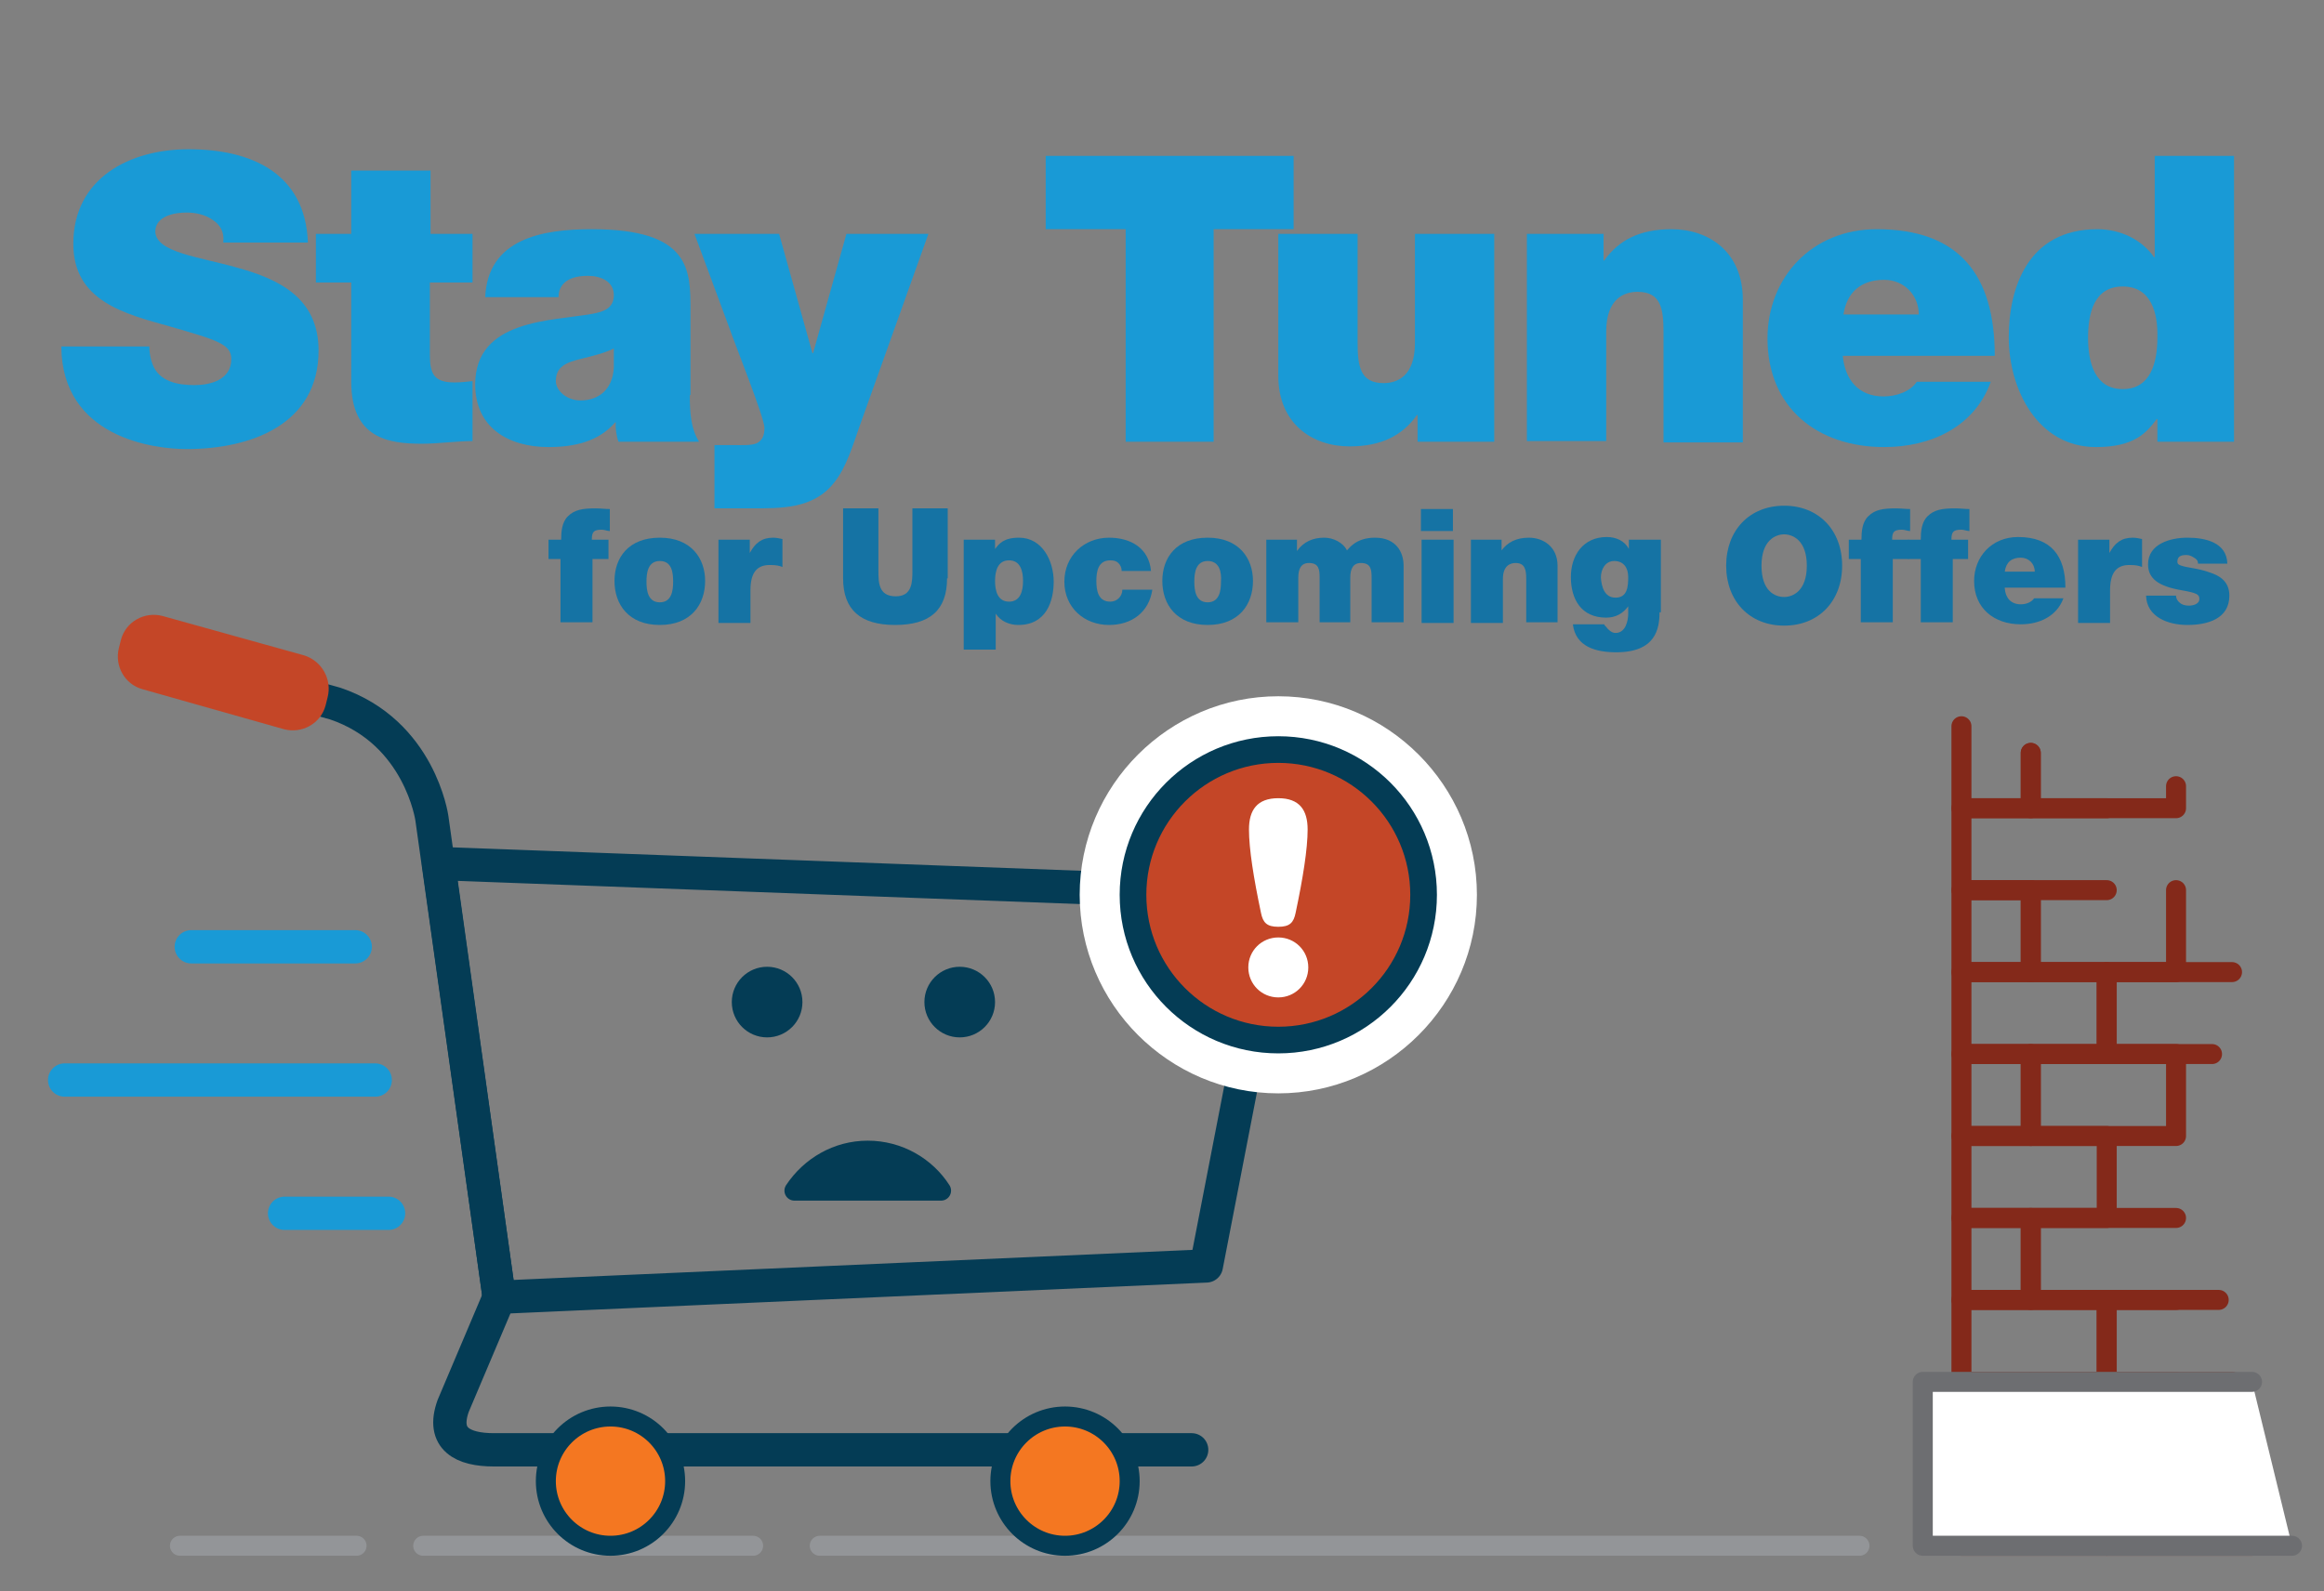 <?xml version="1.0" encoding="utf-8"?>
<!-- Generator: Adobe Illustrator 22.0.1, SVG Export Plug-In . SVG Version: 6.00 Build 0)  -->
<svg version="1.1" id="cart_graphic_v2_copy" xmlns="http://www.w3.org/2000/svg" xmlns:xlink="http://www.w3.org/1999/xlink"
	 x="0px" y="0px" viewBox="0 0 348.7 238.8" style="enable-background:new 0 0 348.7 238.8;" xml:space="preserve">
<rect x="0" y="0" width="348.7" height="238.8" fill="#808080" stroke="none"/>
<style type="text/css">
	.st0{fill:none;stroke:#939598;stroke-width:3;stroke-linecap:round;stroke-linejoin:round;stroke-miterlimit:10;}
	.st1{fill:#199AD6;}
	.st2{fill:#1573A4;}
	.st3{fill:none;stroke:#043C55;stroke-width:5;stroke-linecap:round;stroke-linejoin:round;stroke-miterlimit:10;}
	.st4{fill:#F47721;stroke:#043C55;stroke-width:3;stroke-linecap:round;stroke-linejoin:round;stroke-miterlimit:10;}
	.st5{fill:#C44627;stroke:#C44627;stroke-width:3;stroke-miterlimit:10;}
	.st6{fill:#043C55;}
	.st7{fill:#043C55;stroke:#043C55;stroke-width:3;stroke-linecap:round;stroke-linejoin:round;stroke-miterlimit:10;}
	.st8{fill:none;stroke:#84291A;stroke-width:3;stroke-linecap:round;stroke-linejoin:round;stroke-miterlimit:10;}
	.st9{fill:#C44627;}
	.st10{fill:#FFFFFF;}
	.st11{fill:none;stroke:#043C55;stroke-width:4;stroke-linecap:round;stroke-linejoin:round;stroke-miterlimit:10;}
	.st12{fill:none;stroke:#199AD6;stroke-width:5;stroke-linecap:round;stroke-linejoin:round;stroke-miterlimit:10;}
	.st13{fill:#FFFFFF;stroke:#6D6E71;stroke-width:3;stroke-linecap:round;stroke-linejoin:round;stroke-miterlimit:10;}
</style>
<g>
	<line class="st0" x1="279" y1="232" x2="123" y2="232"/>
	<line class="st0" x1="113" y1="232" x2="63.5" y2="232"/>
	<line class="st0" x1="53.5" y1="232" x2="27" y2="232"/>
</g>
<g>
	<g>
		<path class="st1" d="M22.4,51.9c0,1.1,0.2,2,0.5,2.8c1,2.6,3.8,3.1,6.3,3.1c2.2,0,5.5-0.7,5.5-3.9c0-2.2-1.9-2.8-9.2-4.9
			c-6.8-1.9-14.5-3.8-14.5-12.4c0-9.9,8.5-14.2,17.3-14.2c9.3,0,17.5,3.5,17.9,14H33.5c0.2-1.6-0.5-2.7-1.6-3.4
			c-1.1-0.8-2.6-1.1-3.9-1.1c-1.8,0-4.7,0.5-4.7,2.9c0.2,3.1,6.4,3.7,12.4,5.4c6.1,1.7,12.1,4.5,12.1,12.4
			c0,11.2-10.3,14.8-19.8,14.8c-4.9,0-18.7-1.7-18.8-15.4H22.4z"/>
		<path class="st1" d="M64.5,35.1h6.4v7.3h-6.4v10.9c0,2.9,0.7,4.1,3.7,4.1c0.9,0,1.8-0.1,2.7-0.2v9c-2.4,0-5.1,0.4-7.6,0.4
			c-5,0-10.6-0.8-10.6-9.3V42.4h-5.3v-7.3h5.3v-9.5h11.9V35.1z"/>
		<path class="st1" d="M103.5,59.3c0,2.3,0.1,5,1.4,7H92.8c-0.3-0.8-0.5-2.1-0.4-2.9h-0.1c-2.5,2.9-6.2,3.7-10,3.7
			c-6,0-11-2.9-11-9.4c0-9.8,11.5-9.5,17.6-10.6c1.6-0.3,3.2-0.8,3.2-2.8c0-2.1-2-2.9-3.9-2.9c-3.7,0-4.4,1.9-4.4,3.2h-11
			c0.4-8.8,8.6-10.2,16-10.2c14.9,0,14.8,6.2,14.8,12.2V59.3z M92.1,52.3c-1.4,0.7-3.1,1.1-4.7,1.5c-2.6,0.6-4,1.3-4,3.4
			c0,1.4,1.6,2.9,3.7,2.9c2.7,0,4.8-1.6,5-4.9V52.3z"/>
		<path class="st1" d="M129,63.9c-1,2.8-2,6.3-3.9,8.6c-3.1,3.9-7.9,3.8-12.5,3.8h-5.4v-9.5h2.8c1.2,0,2.8,0.1,3.6-0.3
			c0.7-0.4,1.1-1,1.1-2.3c0-1.5-4.6-13-5.2-14.8l-5.3-14.3h12.7l5,17.9h0.1l5-17.9h12.3L129,63.9z"/>
		<path class="st1" d="M168.9,34.4h-12v-11h37.2v11h-12v31.9h-13.2V34.4z"/>
		<path class="st1" d="M224.2,66.3h-11.5v-4h-0.1c-2.2,3.1-5.4,4.7-10.1,4.7c-5.6,0-10.7-3.4-10.7-10.6V35.1h11.9v16.3
			c0,3.6,0.4,6.1,3.9,6.1c2,0,4.7-1,4.7-6V35.1h11.9V66.3z"/>
		<path class="st1" d="M229.1,35.1h11.5v4h0.1c2.2-3.1,5.4-4.7,10.1-4.7c5.6,0,10.7,3.4,10.7,10.6v21.4h-11.9V49.9
			c0-3.6-0.4-6.1-3.9-6.1c-2,0-4.7,1-4.7,6v16.4h-11.9V35.1z"/>
		<path class="st1" d="M276.5,53.4c0.3,3.5,2.3,6.1,6.1,6.1c1.9,0,4-0.7,5-2.2h11.1c-2.4,6.7-8.9,9.8-16,9.8
			c-10,0-17.5-5.9-17.5-16.3c0-9.1,6.6-16.4,16.4-16.4c12.4,0,17.7,6.9,17.7,19H276.5z M287.9,47.2c0-2.9-2.2-5.2-5.2-5.2
			c-3.5,0-5.6,1.9-6.1,5.2H287.9z"/>
		<path class="st1" d="M335.2,66.3h-11.5v-3.4h-0.1c-1.5,2-3.3,4.2-9.1,4.2c-8.8,0-13.1-8.7-13.1-16.5c0-7.3,2.8-16.2,13.3-16.2
			c3.5,0,6.7,1.6,8.5,4.2h0.1V23.4h11.9V66.3z M318.5,43c-4.3,0-5.2,4-5.2,7.7c0,3.7,1,7.7,5.2,7.7s5.2-4,5.2-7.7
			C323.8,47,322.8,43,318.5,43z"/>
	</g>
</g>
<g>
	<g>
		<path class="st2" d="M84.2,83.9h-1.9V81h1.9c0-1.2,0.1-2.6,1-3.5c1-1,2.2-1.2,4.2-1.2c0.7,0,1.4,0.1,2.1,0.1v3.3
			c-0.4,0-0.8-0.2-1.2-0.2c-1.2,0-1.5,0.3-1.5,1.5h2.5v2.9h-2.4v9.5h-4.8V83.9z"/>
		<path class="st2" d="M99,93.8c-4.7,0-6.8-3.1-6.8-6.6c0-3.5,2.1-6.5,6.8-6.5c4.7,0,6.8,3.1,6.8,6.5C105.8,90.7,103.7,93.8,99,93.8
			z M99,84.2c-1.8,0-2,1.8-2,3.1c0,1.3,0.2,3.1,2,3.1c1.8,0,2-1.8,2-3.1C101,85.9,100.8,84.2,99,84.2z"/>
		<path class="st2" d="M107.9,81h4.6v2h0c0.8-1.5,1.8-2.3,3.5-2.3c0.5,0,0.9,0.1,1.4,0.2v4.2c-0.5-0.2-0.9-0.3-1.9-0.3
			c-1.9,0-2.9,1.1-2.9,3.8v4.9h-4.8V81z"/>
		<path class="st2" d="M142.1,86.8c0,4.8-2.6,7-7.8,7s-7.8-2.3-7.8-7V76.3h5.3v9.3c0,1.8,0,3.9,2.6,3.9c2.5,0,2.5-2.2,2.5-3.9v-9.3
			h5.3V86.8z"/>
		<path class="st2" d="M144.7,81h4.6v1.4h0c0.6-0.8,1.3-1.7,3.6-1.7c3.5,0,5.2,3.5,5.2,6.6c0,2.9-1.1,6.5-5.3,6.5
			c-1.4,0-2.7-0.6-3.4-1.7h0v5.4h-4.8V81z M151.4,90.3c1.7,0,2.1-1.6,2.1-3.1c0-1.5-0.4-3.1-2.1-3.1s-2.1,1.6-2.1,3.1
			C149.3,88.7,149.7,90.3,151.4,90.3z"/>
		<path class="st2" d="M168.3,85.7c0-0.5-0.2-0.9-0.5-1.2c-0.3-0.3-0.7-0.4-1.2-0.4c-1.8,0-2.1,1.6-2.1,3.1c0,1.5,0.3,3.1,2.1,3.1
			c1,0,1.8-0.8,1.8-1.8h4.5c-0.5,3.4-3.1,5.3-6.5,5.3c-3.7,0-6.7-2.6-6.7-6.5c0-3.9,3-6.6,6.7-6.6c3.3,0,6,1.6,6.3,5H168.3z"/>
		<path class="st2" d="M181.2,93.8c-4.7,0-6.8-3.1-6.8-6.6c0-3.5,2.1-6.5,6.8-6.5c4.7,0,6.8,3.1,6.8,6.5
			C188,90.7,185.9,93.8,181.2,93.8z M181.2,84.2c-1.8,0-2,1.8-2,3.1c0,1.3,0.2,3.1,2,3.1c1.8,0,2-1.8,2-3.1
			C183.3,85.9,183,84.2,181.2,84.2z"/>
		<path class="st2" d="M190,81h4.6v1.7h0c1-1.4,2.4-2,4.1-2c1.3,0,2.8,0.7,3.4,1.9c0.2-0.1,1.2-1.9,4.2-1.9c3.2,0,4.3,2.2,4.3,4.2
			v8.5h-4.8v-6.7c0-1.2-0.1-2.2-1.6-2.2c-1.2,0-1.6,0.9-1.6,2.2v6.7H198v-6.7c0-1.2-0.1-2.2-1.6-2.2c-1.2,0-1.6,0.9-1.6,2.2v6.7H190
			V81z"/>
		<path class="st2" d="M218,79.7h-4.8v-3.3h4.8V79.7z M213.3,81h4.8v12.5h-4.8V81z"/>
		<path class="st2" d="M220.7,81h4.6v1.6h0c0.9-1.2,2.2-1.9,4.1-1.9c2.2,0,4.3,1.4,4.3,4.2v8.5H229v-6.5c0-1.4-0.2-2.4-1.6-2.4
			c-0.8,0-1.9,0.4-1.9,2.4v6.6h-4.8V81z"/>
		<path class="st2" d="M249,91.9c0,2.5-0.6,6-6.5,6c-3,0-6.1-0.8-6.5-4.2h4.7c0,0.1,0.2,0.3,0.3,0.4c0.3,0.4,0.8,0.9,1.4,0.9
			c1.5,0,1.9-1.8,1.9-2.9V91h0c-0.8,1.1-1.9,1.7-3.3,1.7c-3.7,0-5.3-2.7-5.3-6.1c0-3.2,1.8-6,5.4-6c1.4,0,2.7,0.6,3.3,1.8h0V81h4.8
			V91.9z M242.4,89.7c1.8,0,1.9-1.7,1.9-3.1c0-1.4-0.7-2.4-2.1-2.4c-1.3,0-2,1.2-2,2.5C240.3,88,240.7,89.7,242.4,89.7z"/>
		<path class="st2" d="M267.7,75.9c5.2,0,8.7,3.7,8.7,9s-3.5,9-8.7,9s-8.7-3.7-8.7-9S262.5,75.9,267.7,75.9z M267.7,89.6
			c1.3,0,3.4-0.9,3.4-4.7s-2.1-4.7-3.4-4.7s-3.4,0.9-3.4,4.7S266.3,89.6,267.7,89.6z"/>
		<path class="st2" d="M279.3,83.9h-1.9V81h1.9c0-1.2,0.1-2.6,1-3.5c1-1,2.2-1.2,4.2-1.2c0.7,0,1.4,0.1,2.1,0.1v3.3
			c-0.4,0-0.8-0.2-1.2-0.2c-1.2,0-1.5,0.3-1.5,1.5h2.5v2.9h-2.4v9.5h-4.8V83.9z"/>
		<path class="st2" d="M288.2,83.9h-1.9V81h1.9c0-1.2,0.1-2.6,1-3.5c1-1,2.2-1.2,4.2-1.2c0.7,0,1.4,0.1,2.1,0.1v3.3
			c-0.4,0-0.8-0.2-1.2-0.2c-1.2,0-1.5,0.3-1.5,1.5h2.5v2.9H293v9.5h-4.8V83.9z"/>
		<path class="st2" d="M300.8,88.3c0.1,1.4,0.9,2.4,2.4,2.4c0.8,0,1.6-0.3,2-0.9h4.4c-1,2.7-3.6,3.9-6.4,3.9c-4,0-7-2.4-7-6.5
			c0-3.6,2.6-6.6,6.6-6.6c4.9,0,7.1,2.8,7.1,7.6H300.8z M305.3,85.8c0-1.2-0.9-2.1-2.1-2.1c-1.4,0-2.2,0.7-2.4,2.1H305.3z"/>
		<path class="st2" d="M311.9,81h4.6v2h0c0.8-1.5,1.8-2.3,3.5-2.3c0.5,0,0.9,0.1,1.4,0.2v4.2c-0.5-0.2-0.9-0.3-1.9-0.3
			c-1.9,0-2.9,1.1-2.9,3.8v4.9h-4.8V81z"/>
		<path class="st2" d="M329.8,84.6c0-0.4-0.2-0.7-0.6-0.9c-0.3-0.2-0.7-0.4-1.1-0.4c-0.7,0-1.4,0.1-1.4,1c0,0.4,0.3,0.5,0.6,0.6
			c0.8,0.3,2.6,0.4,4.2,1c1.6,0.5,3,1.4,3,3.5c0,3.5-3.3,4.4-6.3,4.4c-2.9,0-6.1-1.2-6.2-4.4h4.5c0,0.4,0.2,0.8,0.6,1.1
			c0.2,0.2,0.7,0.4,1.3,0.4c0.6,0,1.6-0.2,1.6-1c0-0.7-0.4-0.9-2.6-1.3c-3.6-0.6-5.1-1.8-5.1-3.9c0-3.1,3.4-4,5.9-4
			c2.7,0,5.9,0.7,6,3.9H329.8z"/>
	</g>
</g>
<polygon class="st3" points="181,190 74.9,194.7 65.8,129.6 191.8,134.3 "/>
<path class="st3" d="M74.9,194.7l-10.1-71.9c0,0-1.8-12.9-14.5-17.2l-16.8-4.7"/>
<path class="st3" d="M178.8,217.6H74.1c-4.6,0-7.9-1.6-6.1-6.6l7.2-17"/>
<circle class="st4" cx="91.6" cy="222.3" r="9.7"/>
<circle class="st4" cx="159.8" cy="222.3" r="9.7"/>
<path class="st5" d="M47.7,104.3l-0.3,1.2c-0.5,1.9-2.5,3-4.4,2.5L21.8,102c-1.9-0.5-3-2.5-2.5-4.4l0.3-1.2c0.5-1.9,2.5-3,4.4-2.5
	l21.2,5.9C47.1,100.4,48.2,102.4,47.7,104.3z"/>
<g>
	<circle class="st6" cx="115.1" cy="150.4" r="5.3"/>
	<circle class="st6" cx="144" cy="150.4" r="5.3"/>
	<path class="st7" d="M141.2,178.7c-2.3-3.6-6.4-6-11-6c-4.6,0-8.6,2.4-11,6H141.2z"/>
</g>
<g>
	<rect x="294.3" y="219.7" class="st8" width="21.8" height="12.3"/>
	<rect x="294.3" y="207.4" class="st8" width="10.4" height="12.3"/>
	<rect x="304.7" y="207.4" class="st8" width="21.8" height="12.3"/>
	<rect x="294.3" y="195.1" class="st8" width="21.8" height="12.3"/>
	<rect x="294.3" y="182.8" class="st8" width="10.4" height="12.3"/>
	<polyline class="st8" points="326.5,182.8 304.7,182.8 304.7,195.1 326.5,195.1 	"/>
	<rect x="294.3" y="170.5" class="st8" width="21.8" height="12.3"/>
	<rect x="294.3" y="158.2" class="st8" width="10.4" height="12.3"/>
	<rect x="304.7" y="158.2" class="st8" width="21.8" height="12.3"/>
	<rect x="294.3" y="145.9" class="st8" width="21.8" height="12.3"/>
	<rect x="316.1" y="219.7" class="st8" width="21.8" height="12.3"/>
	<polyline class="st8" points="332.9,195.1 316.1,195.1 316.1,207.4 334.9,207.4 	"/>
	<polyline class="st8" points="334.9,145.9 316.1,145.9 316.1,158.2 331.9,158.2 	"/>
	<rect x="294.3" y="133.6" class="st8" width="10.4" height="12.3"/>
	<polyline class="st8" points="304.7,133.6 304.7,145.9 326.5,145.9 326.5,133.6 	"/>
	<polyline class="st8" points="316.1,121.3 294.3,121.3 294.3,133.6 316.1,133.6 	"/>
	<polyline class="st8" points="294.3,109 294.3,121.3 304.7,121.3 304.7,113 	"/>
	<polyline class="st8" points="304.7,113 304.7,121.3 326.5,121.3 326.5,118 	"/>
</g>
<g>
	<circle class="st9" cx="191.8" cy="134.3" r="25.8"/>
	<path class="st10" d="M191.8,112.5c12,0,21.8,9.8,21.8,21.8c0,12-9.8,21.8-21.8,21.8s-21.8-9.8-21.8-21.8
		C170,122.2,179.8,112.5,191.8,112.5 M191.8,104.5c-16.4,0-29.8,13.4-29.8,29.8s13.4,29.8,29.8,29.8s29.8-13.4,29.8-29.8
		S208.2,104.5,191.8,104.5L191.8,104.5z"/>
	<circle class="st11" cx="191.8" cy="134.3" r="21.8"/>
</g>
<g>
	<g>
		<path class="st10" d="M191.8,140.7c2.5,0,4.5,2,4.5,4.5s-2,4.5-4.5,4.5s-4.5-2-4.5-4.5S189.3,140.7,191.8,140.7z M191.8,119.8
			c3.2,0,4.4,1.8,4.4,4.7s-0.7,7.3-1.8,12.5c-0.3,1.5-0.9,2.1-2.6,2.1c-1.7,0-2.3-0.6-2.6-2.1c-1.1-5.2-1.8-9.6-1.8-12.5
			S188.6,119.8,191.8,119.8z"/>
	</g>
</g>
<line class="st12" x1="56.3" y1="162.1" x2="9.7" y2="162.1"/>
<line class="st12" x1="58.3" y1="182.1" x2="42.7" y2="182.1"/>
<line class="st12" x1="53.3" y1="142.1" x2="28.7" y2="142.1"/>
<polyline class="st13" points="337.9,207.4 288.5,207.4 288.5,232 343.9,232 "/>
</svg>
